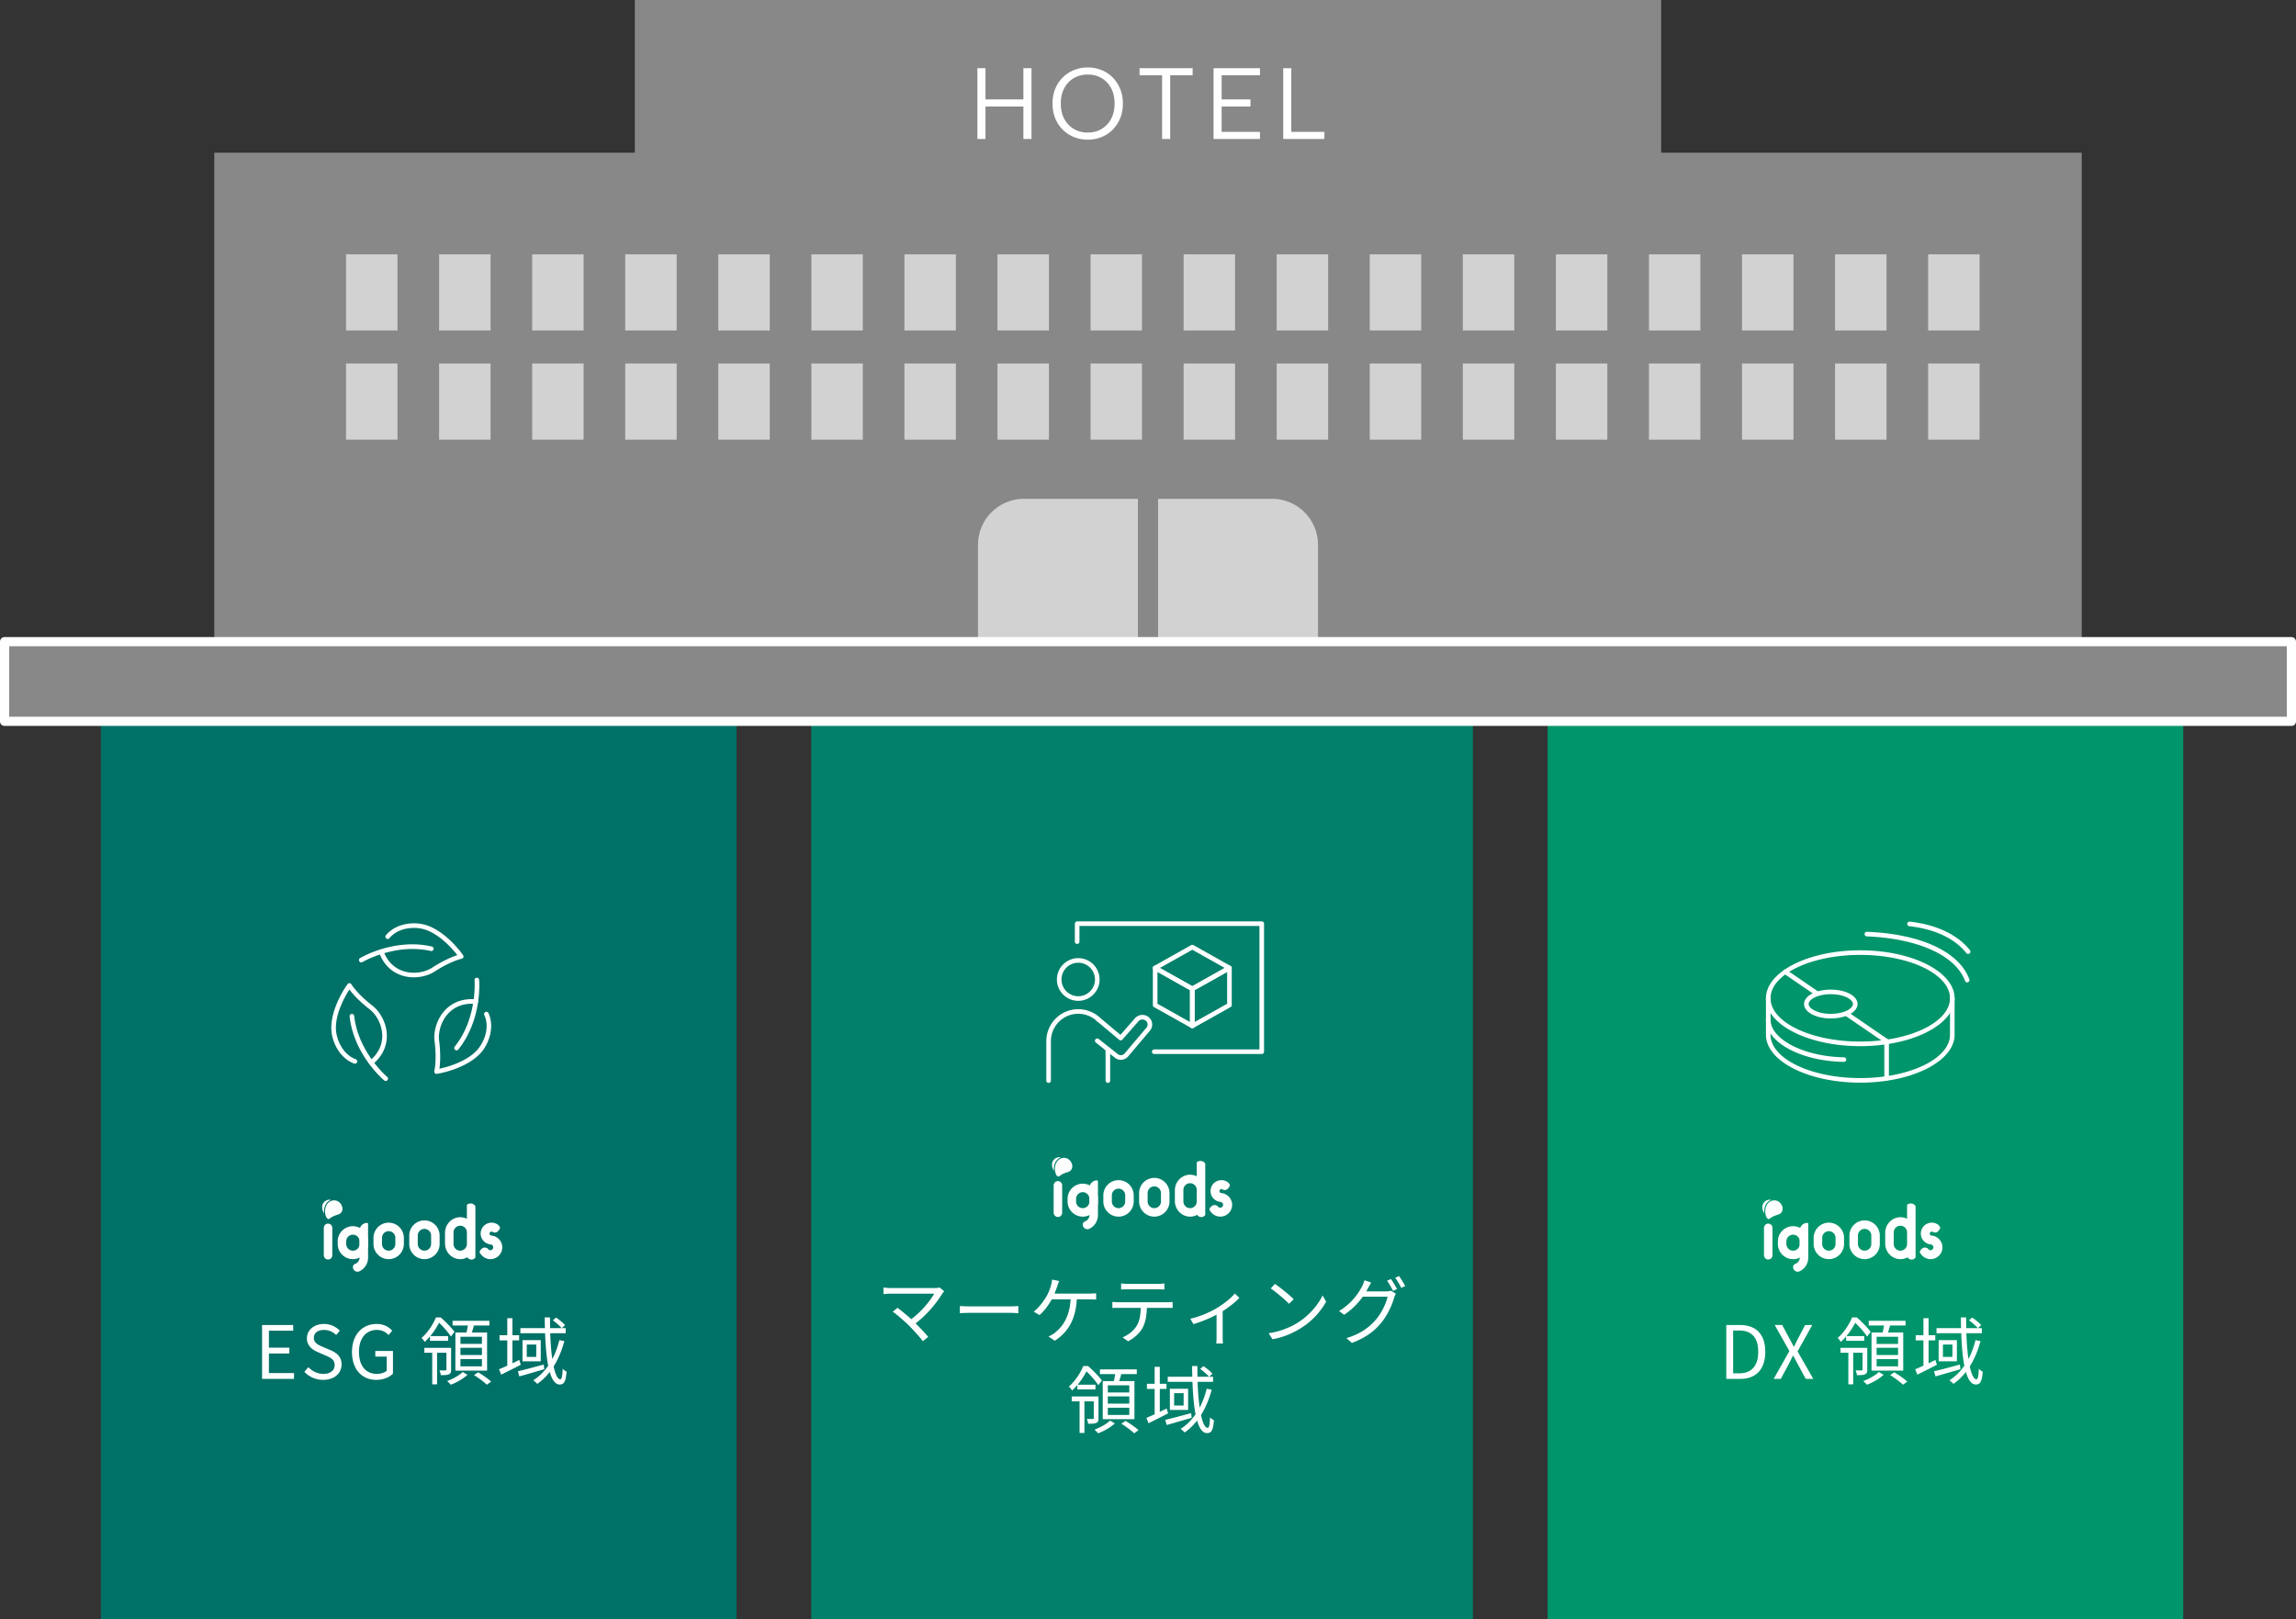 <svg xmlns="http://www.w3.org/2000/svg" width="499.617" height="352.376" viewBox="0 0 499.617 352.376"><rect x="0" y="0" width="499.617" height="352.376" fill="#333333" stroke="none"/><path fill="#888" d="M138.141 0h223.335v37.128H138.141z"/><path fill="#888" d="M46.631 33.227h406.356v106.418H46.631z"/><path fill="#007167" d="M21.959 155.202h138.313v197.174H21.959z"/><path fill="#02806b" d="M176.527 155.202h143.982v197.174H176.527z"/><path fill="#00956a" d="M336.765 155.202h138.313v197.174H336.765z"/><path d="M57.027 288.348h6.771v1.248h-5.282v3.682h4.45v1.265h-4.45v4.273h5.458v1.265h-6.947v-11.732zm9.2 10.195l.88-1.008c.848.88 2.033 1.456 3.249 1.456 1.537 0 2.465-.768 2.465-1.92 0-1.201-.849-1.585-1.953-2.081l-1.697-.736c-1.088-.465-2.385-1.297-2.385-3.01 0-1.809 1.569-3.121 3.698-3.121a4.81 4.81 0 013.457 1.457l-.784.944c-.72-.673-1.584-1.104-2.673-1.104-1.329 0-2.193.672-2.193 1.729 0 1.137 1.024 1.568 1.937 1.953l1.681.72c1.36.593 2.417 1.393 2.417 3.138 0 1.856-1.537 3.329-3.986 3.329a5.602 5.602 0 01-4.113-1.745zm10.367-4.321c0-3.794 2.273-6.099 5.378-6.099 1.632 0 2.705.736 3.377 1.457l-.8.96c-.592-.624-1.345-1.12-2.545-1.12-2.353 0-3.889 1.824-3.889 4.754 0 2.961 1.392 4.817 3.905 4.817.849 0 1.665-.256 2.129-.688v-3.073h-2.481v-1.232h3.841v4.93c-.752.784-2.049 1.36-3.633 1.36-3.089 0-5.282-2.257-5.282-6.066zm16.976-3.394c-.352.416-.736.816-1.152 1.201-.16-.272-.48-.688-.704-.849 1.521-1.329 2.577-3.105 3.153-4.482h1.024c1.072.929 2.369 2.258 3.009 3.138l-.769 1.024c-.544-.816-1.617-2.097-2.577-2.993-.464.864-1.088 1.904-1.92 2.897h3.874v1.024H93.57v-.961zm4.595 7.203c0 .544-.064.849-.448 1.024-.368.192-.944.208-1.809.208-.016-.32-.144-.736-.288-1.04.641.016 1.137.016 1.312 0 .176 0 .208-.048.208-.208v-3.634h-2.033v6.883h-1.056v-6.883h-1.713v-1.057h5.827v4.706zm3.553 1.153c-.88.832-2.353 1.697-3.633 2.161-.176-.225-.561-.593-.785-.801 1.249-.448 2.689-1.265 3.377-1.969l1.041.608zm-.208-9.204c.112-.48.224-1.024.304-1.521h-3.33v-1.024h8.02v1.024h-3.377a46.31 46.31 0 01-.448 1.521h3.313v8.291h-6.899v-8.291h2.417zm3.361.928h-4.674v1.553h4.674v-1.553zm0 2.401h-4.674v1.568h4.674v-1.568zm0 2.465h-4.674v1.568h4.674v-1.568zm-.832 2.866c.96.561 2.193 1.425 2.833 2.017l-.929.688c-.608-.593-1.825-1.488-2.801-2.097l.896-.608zm9.277-1.633a280.845 280.845 0 01-4.258 2.145l-.464-1.168a53.24 53.24 0 001.793-.784v-5.507h-1.681v-1.12h1.681v-3.697h1.121v3.697h1.457v1.12h-1.457v4.979c.48-.225.992-.48 1.488-.721l.32 1.057zm5.122.96a624.6 624.6 0 01-5.426 1.569l-.32-1.121c1.441-.319 3.57-.912 5.634-1.456l.112 1.008zm4.37-6.115c-.576 2.097-1.344 3.938-2.337 5.522.384 1.745.864 2.785 1.457 2.785.304 0 .448-.624.512-2.289.24.272.592.496.849.624-.176 2.129-.497 2.802-1.505 2.802-.976 0-1.665-1.024-2.161-2.737a12.67 12.67 0 01-2.705 2.609c-.176-.209-.625-.593-.88-.785 1.296-.815 2.369-1.904 3.249-3.169-.368-1.921-.576-4.37-.672-7.075h-5.378v-1.104h5.346a56.317 56.317 0 01-.048-2.337h1.152c0 .801 0 1.585.016 2.337h2.513c-.4-.479-1.216-1.2-1.905-1.712l.688-.593c.704.465 1.553 1.152 1.953 1.648l-.704.656h.848v1.104h-3.361c.064 2.129.224 4.05.448 5.619.656-1.249 1.152-2.609 1.537-4.114l1.088.208zm-5.139-.208v4.61H113.7v-4.61h3.969zm-.976.961h-2.065v2.688h2.065v-2.688zm88.775-11.606a4.73 4.73 0 00-.4.496c-1.152 1.873-3.185 4.482-5.826 6.499.96.96 2.097 2.161 2.737 2.945l-1.168.929c-.592-.816-1.873-2.226-2.881-3.266-.96-.961-2.817-2.562-3.666-3.153l1.041-.832c.592.432 1.905 1.488 2.993 2.465 2.353-1.761 4.193-4.114 4.994-5.555h-9.412a17.2 17.2 0 00-1.633.097v-1.441a12.3 12.3 0 001.633.129h9.54c.448 0 .8-.049 1.024-.129l1.024.816zm3.403 3.218c.48.032 1.329.08 2.225.08h8.771c.8 0 1.377-.048 1.729-.08v1.568c-.32-.016-.993-.08-1.713-.08h-8.788c-.88 0-1.729.032-2.225.08v-1.568zm28.148-2.705c.4 0 1.041-.017 1.505-.08v1.376a28.49 28.49 0 00-1.505-.048h-2.705c-.256 4.578-2.049 7.251-4.802 9.012l-1.36-.928c.448-.177.944-.448 1.296-.736 1.568-1.185 3.297-3.281 3.521-7.348h-4.098c-.656 1.201-1.729 2.657-2.673 3.426l-1.264-.752c1.152-.833 2.305-2.466 2.849-3.441.448-.801.736-1.633.912-2.241.112-.385.208-.816.24-1.28l1.537.304c-.144.368-.288.784-.4 1.12a27.69 27.69 0 01-.608 1.617h7.555zm16.896 1.888c.336 0 .864-.016 1.249-.08v1.328a30.937 30.937 0 00-1.249-.031h-4.354c-.048 1.729-.304 3.185-.944 4.369-.576 1.072-1.792 2.226-3.153 2.913l-1.184-.864c1.249-.512 2.401-1.44 3.025-2.448.705-1.121.88-2.466.929-3.97h-4.786c-.496 0-.96 0-1.393.031v-1.328c.432.048.896.08 1.393.08h10.468zm-8.499-2.817c-.528 0-1.056.017-1.457.048v-1.328c.448.048.928.096 1.44.096h6.483c.448 0 1.024-.032 1.488-.096v1.328a23.851 23.851 0 00-1.488-.048h-6.467zm24.275 1.857c-.752.815-2.177 1.984-3.634 2.896v5.666c0 .48.016 1.137.08 1.377h-1.473c.032-.24.064-.896.064-1.377v-4.897c-1.361.721-3.282 1.553-5.026 2.049l-.688-1.169c2.049-.447 4.226-1.424 5.554-2.192 1.601-.929 3.313-2.273 4.129-3.298l.993.945zm12.767 5.362c2.465-1.553 4.417-3.921 5.346-5.89l.768 1.36c-1.104 2.001-2.961 4.178-5.378 5.682a17.264 17.264 0 01-6.291 2.497l-.849-1.312a16.536 16.536 0 006.403-2.337zm-.945-5.074l-1.009 1.008c-.8-.832-2.801-2.545-3.985-3.345l.912-.977c1.137.752 3.186 2.417 4.082 3.313zm20.129-1.697c.432 0 .784-.048 1.041-.144l1.056.64a5.073 5.073 0 00-.368.849c-.432 1.616-1.409 3.777-2.833 5.522-1.457 1.776-3.377 3.233-6.371 4.354l-1.168-1.057c2.945-.864 4.946-2.305 6.403-4.018 1.248-1.456 2.225-3.537 2.545-4.994h-5.395c-.976 1.36-2.305 2.785-4.065 3.938l-1.104-.816c2.753-1.648 4.322-3.985 5.026-5.41.16-.288.4-.864.497-1.28l1.473.496c-.256.416-.544.961-.705 1.249-.112.224-.24.448-.368.672h4.338zm1.041-2.688c.4.576.976 1.536 1.312 2.192l-.864.384c-.32-.64-.865-1.616-1.297-2.209l.849-.367zm1.76-.641c.416.592 1.04 1.585 1.328 2.177l-.848.384c-.352-.688-.88-1.601-1.329-2.192l.849-.368zm-70.005 23.7c-.352.416-.736.816-1.152 1.201-.16-.272-.48-.688-.704-.849 1.521-1.329 2.577-3.105 3.153-4.482h1.024c1.072.929 2.369 2.258 3.009 3.138l-.769 1.024c-.544-.816-1.617-2.097-2.577-2.993-.464.864-1.088 1.904-1.92 2.897h3.874v1.024h-3.938v-.961zm4.595 7.203c0 .544-.064.849-.448 1.024-.368.192-.944.208-1.809.208-.016-.32-.144-.736-.288-1.04.641.016 1.137.016 1.312 0 .176 0 .208-.048.208-.208v-3.634h-2.033v6.883h-1.056v-6.883h-1.713v-1.057h5.827v4.706zm3.553 1.153c-.88.832-2.353 1.697-3.633 2.161-.176-.225-.561-.593-.785-.801 1.249-.448 2.689-1.265 3.377-1.969l1.041.608zm-.208-9.203c.112-.48.224-1.024.304-1.521h-3.33v-1.024h8.02v1.024h-3.377a46.31 46.31 0 01-.448 1.521h3.313v8.291h-6.899v-8.291h2.417zm3.361.927h-4.674v1.553h4.674v-1.553zm0 2.402h-4.674v1.568h4.674v-1.568zm0 2.465h-4.674v1.568h4.674v-1.568zm-.832 2.865c.96.561 2.193 1.425 2.833 2.017l-.929.688c-.608-.593-1.825-1.488-2.801-2.097l.896-.608zm9.277-1.633a271.83 271.83 0 01-4.258 2.145l-.464-1.168a53.24 53.24 0 001.793-.784v-5.507h-1.681v-1.12h1.681v-3.697h1.121v3.697h1.457v1.12h-1.457v4.979c.48-.225.992-.48 1.488-.721l.32 1.057zm5.122.96a624.6 624.6 0 01-5.426 1.569l-.32-1.121c1.441-.319 3.57-.912 5.634-1.456l.112 1.008zm4.37-6.114c-.576 2.097-1.344 3.938-2.337 5.522.384 1.745.864 2.785 1.457 2.785.304 0 .448-.624.512-2.289.24.272.592.496.849.624-.176 2.129-.497 2.802-1.505 2.802-.976 0-1.665-1.024-2.161-2.737a12.67 12.67 0 01-2.705 2.609c-.176-.209-.625-.593-.88-.785 1.296-.816 2.369-1.904 3.249-3.169-.368-1.921-.576-4.37-.672-7.075h-5.378v-1.104h5.346a56.317 56.317 0 01-.048-2.337h1.152c0 .801 0 1.585.016 2.337h2.513c-.4-.479-1.216-1.2-1.905-1.712l.688-.593c.704.465 1.553 1.152 1.953 1.648l-.704.656h.848v1.104h-3.361c.064 2.129.224 4.05.448 5.619.656-1.249 1.152-2.609 1.537-4.114l1.088.208zm-5.138-.208v4.61h-3.969v-4.61h3.969zm-.976.961h-2.065v2.688h2.065v-2.688zm118.085-14.832h2.945c3.602 0 5.538 2.097 5.538 5.826s-1.937 5.906-5.475 5.906h-3.009v-11.732zm2.818 10.515c2.769 0 4.129-1.729 4.129-4.689 0-2.978-1.36-4.626-4.129-4.626h-1.329v9.315h1.329zm10.911-4.849l-3.201-5.666h1.633l1.601 2.993c.305.544.545 1.04.929 1.713h.063c.32-.673.545-1.169.833-1.713l1.568-2.993h1.553l-3.201 5.746 3.425 5.986h-1.632l-1.729-3.169c-.304-.576-.624-1.185-1.008-1.889h-.064c-.336.704-.64 1.312-.944 1.889l-1.696 3.169h-1.553l3.425-6.066zm12.352-3.186c-.353.416-.736.816-1.152 1.201-.16-.272-.48-.688-.704-.849 1.521-1.329 2.577-3.105 3.153-4.482h1.024c1.072.929 2.368 2.258 3.009 3.138l-.769 1.024c-.544-.816-1.616-2.097-2.577-2.993-.464.864-1.088 1.904-1.92 2.897h3.873v1.024h-3.938v-.961zm4.593 7.203c0 .544-.064.849-.448 1.024-.368.192-.944.208-1.809.208-.016-.32-.145-.736-.288-1.04.641.016 1.137.016 1.312 0 .176 0 .208-.048.208-.208v-3.634h-2.033v6.883h-1.056v-6.883h-1.713v-1.057h5.826v4.706zm3.554 1.153c-.881.832-2.354 1.697-3.634 2.161-.176-.225-.561-.593-.784-.801 1.248-.448 2.689-1.265 3.377-1.969l1.041.608zm-.208-9.204c.111-.48.224-1.024.304-1.521h-3.329v-1.024h8.02v1.024h-3.378a46.31 46.31 0 01-.448 1.521h3.313v8.291h-6.898v-8.291h2.417zm3.361.928h-4.674v1.553h4.674v-1.553zm0 2.401h-4.674v1.568h4.674v-1.568zm0 2.465h-4.674v1.568h4.674v-1.568zm-.833 2.866c.961.561 2.193 1.425 2.834 2.017l-.929.688c-.608-.593-1.825-1.488-2.801-2.097l.896-.608zm9.278-1.633a276.235 276.235 0 01-4.258 2.145l-.464-1.168c.512-.208 1.12-.48 1.793-.784v-5.507h-1.681v-1.12h1.681v-3.697h1.12v3.697h1.457v1.12h-1.457v4.979c.48-.225.992-.48 1.488-.721l.32 1.057zm5.122.96a604.825 604.825 0 01-5.426 1.569l-.32-1.121c1.44-.319 3.569-.912 5.634-1.456l.112 1.008zm4.37-6.115c-.576 2.097-1.345 3.938-2.337 5.522.384 1.745.864 2.785 1.456 2.785.305 0 .448-.624.513-2.289.24.272.592.496.849.624-.177 2.129-.497 2.802-1.505 2.802-.977 0-1.665-1.024-2.161-2.737a12.623 12.623 0 01-2.705 2.609c-.176-.209-.624-.593-.88-.785 1.296-.815 2.368-1.904 3.249-3.169-.368-1.921-.576-4.37-.672-7.075h-5.379v-1.104h5.347a56.317 56.317 0 01-.048-2.337h1.152c0 .801 0 1.585.016 2.337h2.513c-.399-.479-1.216-1.2-1.904-1.712l.688-.593c.704.465 1.553 1.152 1.952 1.648l-.704.656h.849v1.104h-3.361c.063 2.129.224 4.05.448 5.619.656-1.249 1.152-2.609 1.536-4.114l1.089.208zm-5.139-.208v4.61h-3.969v-4.61h3.969zm-.975.961h-2.065v2.688h2.065v-2.688z" fill="#fff"/><path d="M222.81 108.55h24.805v31.095H212.81V118.55c0-5.519 4.481-10 10-10zm29.192 0h24.805c5.519 0 10 4.481 10 10v21.095h-34.805V108.55zM75.301 55.345h11.196v16.579H75.301zm20.251 0h11.196v16.579H95.552zm20.251 0h11.196v16.579h-11.196zm20.252 0h11.196v16.579h-11.196zm20.251 0h11.196v16.579h-11.196zm20.251 0h11.196v16.579h-11.196zm20.252 0h11.196v16.579h-11.196zm20.251 0h11.196v16.579H217.06zm20.251 0h11.196v16.579h-11.196zm20.252 0h11.196v16.579h-11.196zm20.251 0h11.196v16.579h-11.196zm20.251 0h11.196v16.579h-11.196zm20.252 0h11.196v16.579h-11.196zm20.251 0h11.196v16.579h-11.196zm20.251 0h11.196v16.579h-11.196zm20.252 0h11.196v16.579h-11.196zm20.251 0h11.196v16.579h-11.196zm20.251 0h11.196v16.579h-11.196zM75.301 79.1h11.196v16.579H75.301zm20.251 0h11.196v16.579H95.552zm20.251 0h11.196v16.579h-11.196zm20.252 0h11.196v16.579h-11.196zm20.251 0h11.196v16.579h-11.196zm20.251 0h11.196v16.579h-11.196zm20.252 0h11.196v16.579h-11.196zm20.251 0h11.196v16.579H217.06zm20.251 0h11.196v16.579h-11.196zm20.252 0h11.196v16.579h-11.196zm20.251 0h11.196v16.579h-11.196zm20.251 0h11.196v16.579h-11.196zm20.252 0h11.196v16.579h-11.196zm20.251 0h11.196v16.579h-11.196zm20.251 0h11.196v16.579h-11.196zm20.252 0h11.196v16.579h-11.196zm20.251 0h11.196v16.579h-11.196zm20.251 0h11.196v16.579h-11.196z" fill="#d2d2d2"/><path d="M212.684 14.839h1.76v6.798h8.25v-6.798h1.76v15.4h-1.76v-7.062h-8.25v7.062h-1.76v-15.4zm24.024 15.554c-1.085 0-2.094-.19-3.025-.572a7.335 7.335 0 01-2.442-1.617 7.366 7.366 0 01-1.628-2.486c-.389-.96-.583-2.02-.583-3.179s.194-2.218.583-3.179.932-1.79 1.628-2.486 1.51-1.235 2.442-1.617a7.909 7.909 0 013.025-.572c1.07 0 2.071.191 3.003.572.931.381 1.742.92 2.431 1.617.689.697 1.228 1.526 1.617 2.486s.583 2.021.583 3.179-.194 2.219-.583 3.179a7.476 7.476 0 01-1.617 2.486 7.229 7.229 0 01-2.431 1.617 7.859 7.859 0 01-3.003.572zm0-1.541c1.1 0 2.09-.256 2.97-.77.88-.514 1.576-1.243 2.09-2.189.513-.946.77-2.064.77-3.355 0-1.305-.257-2.431-.77-3.377-.514-.946-1.21-1.672-2.09-2.178-.88-.506-1.87-.759-2.97-.759-1.115 0-2.116.253-3.003.759-.888.506-1.588 1.232-2.101 2.178-.514.946-.77 2.072-.77 3.377 0 1.291.256 2.409.77 3.355.513.946 1.213 1.676 2.101 2.189.887.513 1.888.77 3.003.77zm11.263-14.013h11.55v1.54h-4.884v13.86h-1.76v-13.86h-4.906v-1.54zm26.201 1.54h-8.338v5.258h6.27v1.54h-6.27v5.522h8.338v1.54h-10.098v-15.4h10.098v1.54zm6.821-1.54v13.86h7.194v1.54h-8.954v-15.4h1.76zm-12.886 247.576a2.573 2.573 0 01-2.56 2.351c-.07 0-.143-.004-.217-.008a2.563 2.563 0 01-1.77-.933c-.213-.257-.431-.482-.342-.781.054-.179.322-.455.477-.582a.97.97 0 011.363.136.603.603 0 00.434.229.633.633 0 00.113-1.259h-.004l-.093-.012a2.379 2.379 0 01-2.084-2.556 2.376 2.376 0 013.718-1.75c.219.153.562.576.456.82-.295.679-.893 1.164-1.56.772a.514.514 0 00-.209-.074.444.444 0 00-.473.399.436.436 0 00.395.473h.012c.027.004.058.004.085.012a2.567 2.567 0 012.258 2.765zm-16.927-6.08a3.308 3.308 0 00-3.305 3.302v1.828c0 1.821 1.484 3.302 3.305 3.302s3.305-1.481 3.305-3.302v-1.828a3.308 3.308 0 00-3.305-3.302zm1.454 5.131c0 .8-.651 1.454-1.454 1.454s-1.454-.654-1.454-1.454v-1.828c0-.8.651-1.454 1.454-1.454s1.454.654 1.454 1.454v1.828zm-9.238-4.637a3.308 3.308 0 00-3.305 3.302v1.335c0 1.821 1.484 3.302 3.305 3.302s3.305-1.481 3.305-3.302v-1.335a3.308 3.308 0 00-3.305-3.302zm1.454 4.637c0 .8-.651 1.454-1.454 1.454s-1.454-.654-1.454-1.454v-1.335c0-.8.651-1.454 1.454-1.454s1.454.654 1.454 1.454v1.335zm-6.145-4.582c.117 0 .212.095.212.212v7.334a3.302 3.302 0 01-1.87 2.973.98.98 0 01-.429.099 1.016 1.016 0 01-1.006-1.017.75.75 0 01.503-.694 1.43 1.43 0 00.524-.335c.265-.265.429-.627.426-1.027v-5.908a1.64 1.64 0 011.639-1.639z" fill="#fff"/><path d="M235.613 257.594a3.308 3.308 0 00-3.305 3.302v.569c0 1.821 1.484 3.302 3.305 3.302s3.305-1.481 3.305-3.302v-.569a3.308 3.308 0 00-3.305-3.302zm1.454 3.872c0 .8-.651 1.454-1.454 1.454s-1.454-.654-1.454-1.454v-.569c0-.8.651-1.454 1.454-1.454s1.454.654 1.454 1.454v.569zm-5.937 2.452c0 .538-.46.969-1.008.922-.486-.042-.843-.482-.843-.97v-5.874c0-.445.298-.854.734-.941a.926.926 0 011.116.906v5.957zm31.138-10.562c0-.341-.705-.988-1.64-.57a.364.364 0 00-.211.332v2.866a3.252 3.252 0 00-1.477-.339c-1.831.012-3.282 1.565-3.282 3.396v2.336c0 1.793 1.392 3.325 3.184 3.389a3.248 3.248 0 001.69-.398c.043.075.096.143.156.204.357.363 1.208.466 1.58-.197v-5.428c0-.075-.003-.151-.01-.224h.01v-5.367zm-1.851 8.11c0 .8-.651 1.454-1.454 1.454s-1.454-.654-1.454-1.454v-2.519c0-.8.651-1.454 1.454-1.454s1.454.654 1.454 1.454v2.519zm-31.057-6.652a2.454 2.454 0 01-.439-1.362 1.594 1.594 0 011.921-1.582 2.202 2.202 0 00-1.227 1.152c-.262.556-.328 1.215-.256 1.792z" fill="#fff"/><path d="M233.191 254.427c-.247.457-.595.571-1.08.728-.427.135-.956.31-1.555.785-.165.129-.322.132-.478.009a1.118 1.118 0 01-.304-.436 2.503 2.503 0 01-.069-.18c-.021-.06-.039-.126-.057-.192-.147-.583-.141-1.353.171-2.021.286-.61.815-1.013 1.398-1.119.063-.012.126-.021.189-.024a1.701 1.701 0 01.757.117c.478.189.875.61 1.065 1.128.156.433.141.872-.039 1.206zm-123.905 17.239a2.573 2.573 0 01-2.56 2.351c-.07 0-.143-.004-.217-.008a2.563 2.563 0 01-1.77-.933c-.213-.257-.431-.482-.342-.781.054-.179.322-.455.477-.582a.97.97 0 011.363.136.603.603 0 00.434.229.633.633 0 00.113-1.259h-.004l-.093-.012a2.379 2.379 0 01-2.084-2.556 2.376 2.376 0 013.718-1.75c.219.153.562.576.456.82-.295.679-.893 1.164-1.56.772a.514.514 0 00-.209-.074.444.444 0 00-.473.399.436.436 0 00.395.473h.012c.027.004.058.004.085.012a2.567 2.567 0 012.258 2.765zm-16.926-6.08a3.308 3.308 0 00-3.305 3.302v1.828c0 1.821 1.484 3.302 3.305 3.302s3.305-1.481 3.305-3.302v-1.828a3.308 3.308 0 00-3.305-3.302zm1.453 5.131c0 .8-.651 1.454-1.454 1.454s-1.454-.654-1.454-1.454v-1.828c0-.8.651-1.454 1.454-1.454s1.454.654 1.454 1.454v1.828zm-9.237-4.637a3.308 3.308 0 00-3.305 3.302v1.335c0 1.821 1.484 3.302 3.305 3.302s3.305-1.481 3.305-3.302v-1.335a3.308 3.308 0 00-3.305-3.302zm1.454 4.637c0 .8-.651 1.454-1.454 1.454s-1.454-.654-1.454-1.454v-1.335c0-.8.651-1.454 1.454-1.454s1.454.654 1.454 1.454v1.335zm-6.145-4.582c.117 0 .212.095.212.212v7.334a3.302 3.302 0 01-1.87 2.973.98.98 0 01-.429.099 1.016 1.016 0 01-1.006-1.017.75.75 0 01.503-.694 1.43 1.43 0 00.524-.335c.265-.265.429-.627.426-1.027v-5.908a1.64 1.64 0 011.639-1.639z" fill="#fff"/><path d="M76.792 266.846a3.308 3.308 0 00-3.305 3.302v.569c0 1.821 1.484 3.302 3.305 3.302s3.305-1.481 3.305-3.302v-.569a3.308 3.308 0 00-3.305-3.302zm1.454 3.871c0 .8-.651 1.454-1.454 1.454s-1.454-.654-1.454-1.454v-.569c0-.8.651-1.454 1.454-1.454s1.454.654 1.454 1.454v.569zm-5.937 2.453c0 .538-.46.969-1.008.922-.486-.042-.843-.482-.843-.97v-5.874c0-.445.298-.854.734-.941a.926.926 0 011.116.906v5.957zm31.139-10.563c0-.341-.705-.988-1.64-.57a.364.364 0 00-.211.332v2.866a3.252 3.252 0 00-1.477-.339c-1.831.012-3.282 1.565-3.282 3.396v2.336c0 1.793 1.392 3.325 3.184 3.389a3.248 3.248 0 001.69-.398c.043.075.096.143.156.204.357.363 1.208.466 1.58-.197v-5.428c0-.075-.003-.151-.01-.224h.01v-5.367zm-1.851 8.11c0 .8-.651 1.454-1.454 1.454s-1.454-.654-1.454-1.454v-2.519c0-.8.651-1.454 1.454-1.454s1.454.654 1.454 1.454v2.519zm-31.057-6.651a2.454 2.454 0 01-.439-1.362 1.594 1.594 0 011.921-1.582 2.202 2.202 0 00-1.227 1.152c-.262.556-.328 1.215-.256 1.792z" fill="#fff"/><path d="M74.371 263.678c-.247.457-.595.571-1.08.728-.427.135-.956.31-1.555.785-.165.129-.322.132-.478.009a1.118 1.118 0 01-.304-.436 2.503 2.503 0 01-.069-.18c-.021-.06-.039-.126-.057-.192-.147-.583-.141-1.353.171-2.021.286-.61.815-1.013 1.398-1.119.063-.012.126-.021.189-.024a1.701 1.701 0 01.757.117c.478.189.875.61 1.065 1.128.156.433.141.872-.039 1.206zm348.304 7.988a2.573 2.573 0 01-2.56 2.351c-.07 0-.143-.004-.217-.008a2.563 2.563 0 01-1.77-.933c-.213-.257-.431-.482-.342-.781.054-.179.322-.455.477-.582a.97.97 0 011.363.136.603.603 0 00.434.229.633.633 0 00.113-1.259h-.004l-.093-.012a2.379 2.379 0 01-2.084-2.556 2.376 2.376 0 013.718-1.75c.219.153.562.576.456.82-.295.679-.893 1.164-1.56.772a.514.514 0 00-.209-.074.444.444 0 00-.473.399.436.436 0 00.395.473h.012c.027.004.058.004.085.012a2.567 2.567 0 012.258 2.765zm-16.927-6.08a3.308 3.308 0 00-3.305 3.302v1.828c0 1.821 1.484 3.302 3.305 3.302s3.305-1.481 3.305-3.302v-1.828a3.308 3.308 0 00-3.305-3.302zm1.454 5.131c0 .8-.651 1.454-1.454 1.454s-1.454-.654-1.454-1.454v-1.828c0-.8.651-1.454 1.454-1.454s1.454.654 1.454 1.454v1.828zm-9.237-4.637a3.308 3.308 0 00-3.305 3.302v1.335c0 1.821 1.484 3.302 3.305 3.302s3.305-1.481 3.305-3.302v-1.335a3.308 3.308 0 00-3.305-3.302zm1.454 4.637c0 .8-.651 1.454-1.454 1.454s-1.454-.654-1.454-1.454v-1.335c0-.8.651-1.454 1.454-1.454s1.454.654 1.454 1.454v1.335zm-6.145-4.582c.117 0 .212.095.212.212v7.334a3.302 3.302 0 01-1.87 2.973.98.98 0 01-.429.099 1.016 1.016 0 01-1.006-1.017.75.75 0 01.503-.694 1.43 1.43 0 00.524-.335c.265-.265.429-.627.426-1.027v-5.908a1.64 1.64 0 011.639-1.639z" fill="#fff"/><path d="M390.181 266.846a3.308 3.308 0 00-3.305 3.302v.569c0 1.821 1.484 3.302 3.305 3.302s3.305-1.481 3.305-3.302v-.569a3.308 3.308 0 00-3.305-3.302zm1.454 3.871c0 .8-.651 1.454-1.454 1.454s-1.454-.654-1.454-1.454v-.569c0-.8.651-1.454 1.454-1.454s1.454.654 1.454 1.454v.569zm-5.937 2.453c0 .538-.46.969-1.008.922-.486-.042-.843-.482-.843-.97v-5.874c0-.445.298-.854.734-.941a.926.926 0 011.116.906v5.957zm31.139-10.563c0-.341-.705-.988-1.64-.57a.364.364 0 00-.211.332v2.866a3.252 3.252 0 00-1.477-.339c-1.831.012-3.282 1.565-3.282 3.396v2.336c0 1.793 1.392 3.325 3.184 3.389a3.248 3.248 0 001.69-.398c.043.075.096.143.156.204.357.363 1.208.466 1.58-.197v-5.428c0-.075-.003-.151-.01-.224h.01v-5.367zm-1.851 8.11c0 .8-.651 1.454-1.454 1.454s-1.454-.654-1.454-1.454v-2.519c0-.8.651-1.454 1.454-1.454s1.454.654 1.454 1.454v2.519zm-31.058-6.651a2.454 2.454 0 01-.439-1.362 1.594 1.594 0 011.921-1.582 2.202 2.202 0 00-1.227 1.152c-.262.556-.328 1.215-.256 1.792z" fill="#fff"/><path d="M387.76 263.678c-.247.457-.595.571-1.08.728-.427.135-.956.31-1.555.785-.165.129-.322.132-.478.009a1.118 1.118 0 01-.304-.436 2.503 2.503 0 01-.069-.18c-.021-.06-.039-.126-.057-.192-.147-.583-.141-1.353.171-2.021.286-.61.815-1.013 1.398-1.119.063-.012.126-.021.189-.024a1.701 1.701 0 01.757.117c.478.189.875.61 1.065 1.128.156.433.141.872-.039 1.206zm17.042-36.011c-11.317 0-20.525-4.679-20.525-10.43s9.208-10.43 20.525-10.43 20.525 4.679 20.525 10.43-9.208 10.43-20.525 10.43zm0-19.859c-10.766 0-19.525 4.23-19.525 9.43s8.759 9.43 19.525 9.43 19.525-4.23 19.525-9.43-8.759-9.43-19.525-9.43z" fill="#fff"/><path d="M428.065 213.786a.501.501 0 01-.469-.326c-2.047-5.526-10.239-9.236-21.377-9.683a.5.5 0 01-.479-.52c.011-.276.236-.507.52-.479 11.725.47 20.052 4.333 22.275 10.334a.5.5 0 01-.469.674zm.204-6.19a.499.499 0 01-.395-.193c-1.413-1.816-4.902-4.989-12.406-5.84a.499.499 0 01-.44-.553.495.495 0 01.553-.44c7.869.892 11.574 4.279 13.083 6.219a.5.5 0 01-.394.807zm-23.467 28.015c-11.317 0-20.525-4.679-20.525-10.43v-7.944a.5.5 0 011 0v7.944c0 5.2 8.759 9.43 19.525 9.43s19.525-4.23 19.525-9.43v-7.944a.5.5 0 011 0v7.944c0 5.751-9.208 10.43-20.525 10.43z" fill="#fff"/><path d="M401.236 231.088h-.008c-9.347-.145-16.951-4.272-16.951-9.201a.5.5 0 011 0c0 4.312 7.312 8.067 15.967 8.201a.499.499 0 01-.008 1zm-5.881-14.395a.498.498 0 01-.282-.087l-6.854-4.694a.5.5 0 11.565-.825l6.854 4.694a.5.5 0 01-.283.912zm15.18 10.399a.498.498 0 01-.282-.087l-8.622-5.905a.5.5 0 11.565-.825l8.622 5.905a.5.5 0 01-.283.912z" fill="#fff"/><path d="M398.388 221.633c-3.262 0-5.818-1.378-5.818-3.137s2.556-3.137 5.818-3.137 5.818 1.378 5.818 3.137-2.556 3.137-5.818 3.137zm0-5.274c-2.839 0-4.818 1.126-4.818 2.137s1.979 2.137 4.818 2.137 4.818-1.126 4.818-2.137-1.979-2.137-4.818-2.137zm12.147 18.783a.5.5 0 01-.5-.5v-8.05a.5.5 0 011 0v8.05a.5.5 0 01-.5.5zm-175.906-17.341c-2.561 0-4.645-2.083-4.645-4.644s2.083-4.644 4.645-4.644 4.644 2.083 4.644 4.644-2.083 4.644-4.644 4.644zm0-8.288c-2.01 0-3.645 1.635-3.645 3.644s1.635 3.644 3.645 3.644 3.644-1.635 3.644-3.644-1.635-3.644-3.644-3.644zm6.447 26.147a.5.5 0 01-.5-.5v-6.709a.5.5 0 011 0v6.709a.5.5 0 01-.5.5zm-12.894 0a.5.5 0 01-.5-.5v-8.593a6.955 6.955 0 016.947-6.947c1.757 0 3.433.657 4.721 1.851a.5.5 0 11-.68.734 5.933 5.933 0 00-4.042-1.584 5.954 5.954 0 00-5.947 5.947v8.593a.5.5 0 01-.5.5z" fill="#fff"/><path d="M274.561 229.375h-23.388a.5.5 0 010-1h22.888v-26.857h-39.167v3.406a.5.5 0 01-1 0v-3.906a.5.5 0 01.5-.5h40.167a.5.5 0 01.5.5v27.857a.5.5 0 01-.5.5z" fill="#fff"/><path d="M259.448 223.769a.498.498 0 01-.245-.064l-8.082-4.537a.498.498 0 01-.255-.436v-8.082a.5.5 0 01.745-.436l8.082 4.537a.498.498 0 01.255.436v8.082a.5.5 0 01-.5.5zm-7.582-5.329l7.082 3.976v-6.935l-7.082-3.976v6.935z" fill="#fff"/><path d="M259.448 215.688a.498.498 0 01-.245-.064l-8.082-4.537a.498.498 0 010-.872l8.082-4.537a.5.5 0 01.489 0l8.082 4.537a.498.498 0 010 .872l-8.082 4.537a.506.506 0 01-.245.064zm-7.061-5.037l7.061 3.964 7.06-3.964-7.06-3.964-7.061 3.964z" fill="#fff"/><path d="M259.448 223.769a.502.502 0 01-.5-.5v-8.082a.5.5 0 01.255-.436l8.082-4.537a.502.502 0 01.745.436v8.082a.5.5 0 01-.255.436l-8.082 4.537a.506.506 0 01-.245.064zm.5-8.289v6.935l7.082-3.976v-6.935l-7.082 3.976zm7.581 3.252h.01-.01zm-23.627 11.904c-.455 0-.912-.15-1.298-.456l-4.146-3.292a.501.501 0 01-.081-.703.502.502 0 01.703-.081l4.146 3.292a1.08 1.08 0 001.504-.149l4.74-5.604c.185-.218.272-.495.247-.78a1.053 1.053 0 00-.381-.724 1.162 1.162 0 00-1.619.129l-3.477 3.964a.5.5 0 01-.697.054l-4.968-4.162a.502.502 0 01.643-.767l4.593 3.848 3.155-3.597a2.155 2.155 0 013.008-.241c.427.354.69.853.739 1.406a2.051 2.051 0 01-.479 1.515l-4.74 5.604c-.414.49-1 .743-1.591.743zM78.609 209.434a.5.5 0 01-.256-.93c.302-.18 7.488-4.378 15.618-2.524a.5.5 0 11-.223.975c-7.728-1.761-14.813 2.368-14.884 2.409a.493.493 0 01-.255.07z" fill="#fff"/><path d="M90.046 212.686c-.86 0-1.751-.125-2.627-.414-1.604-.53-3.763-1.828-4.938-4.999a.5.5 0 01.938-.348c.821 2.215 2.312 3.735 4.314 4.396 2.375.787 4.872.204 6.291-.722 2.551-1.663 4.507-2.42 5.507-2.736-1.025-1.316-3.871-4.622-7.242-5.626-1.913-.569-5.501-.526-7.543 1.928a.5.5 0 01-.768-.64c2.104-2.528 5.917-3.045 8.597-2.247 4.572 1.361 8.238 6.554 8.282 6.773a.501.501 0 01-.391.59c-.023.004-2.379.503-5.896 2.795-1.093.712-2.74 1.248-4.523 1.248zm9.297 15.894a.5.5 0 01-.391-.812c4.951-6.193 4.316-14.368 4.31-14.449a.5.5 0 01.455-.541c.276-.03.518.18.541.455.03.35.682 8.647-4.524 15.159a.498.498 0 01-.391.188z" fill="#fff"/><path d="M94.897 233.691c-.013 0-.022 0-.027-.002a.5.5 0 01-.36-.608c.006-.023.582-2.361.05-6.524-.246-1.918.389-4.764 2.361-6.8 1.175-1.214 3.284-2.59 6.649-2.271a.5.5 0 01.45.545.488.488 0 01-.545.45c-2.344-.221-4.369.457-5.835 1.971-1.741 1.797-2.303 4.298-2.087 5.978.386 3.02.217 5.11.066 6.148 1.632-.351 5.848-1.474 8.217-4.071 1.345-1.475 2.868-4.724 1.547-7.63a.5.5 0 01.91-.414c1.361 2.995.165 6.652-1.719 8.718-3.137 3.439-9.176 4.511-9.676 4.511zM83.93 235.24a.502.502 0 01-.321-.117c-.269-.226-6.601-5.627-7.53-13.913a.5.5 0 01.994-.112c.885 7.893 7.116 13.206 7.179 13.259a.5.5 0 01-.321.883z" fill="#fff"/><path d="M80.769 231.746a.5.5 0 01-.319-.886c1.82-1.505 2.764-3.415 2.729-5.522-.042-2.502-1.413-4.667-2.754-5.701-2.41-1.861-3.769-3.458-4.397-4.298-.905 1.403-3.088 5.182-2.925 8.691.093 1.994 1.316 5.367 4.306 6.486a.5.5 0 11-.351.937c-3.081-1.153-4.824-4.583-4.954-7.376-.222-4.779 3.476-9.94 3.667-10.053a.501.501 0 01.684.176c.012.021 1.259 2.08 4.582 4.645 1.53 1.182 3.096 3.642 3.143 6.476.028 1.689-.485 4.155-3.092 6.31a.498.498 0 01-.318.115z" fill="#fff"/><path fill="#888" d="M1 139.645h497.617v17.333H1z"/><path d="M498.617 157.978H1a1 1 0 01-1-1v-17.333a1 1 0 011-1h497.617a1 1 0 011 1v17.333a1 1 0 01-1 1zM2 155.978h495.617v-15.333H2v15.333z" fill="#fff"/></svg>